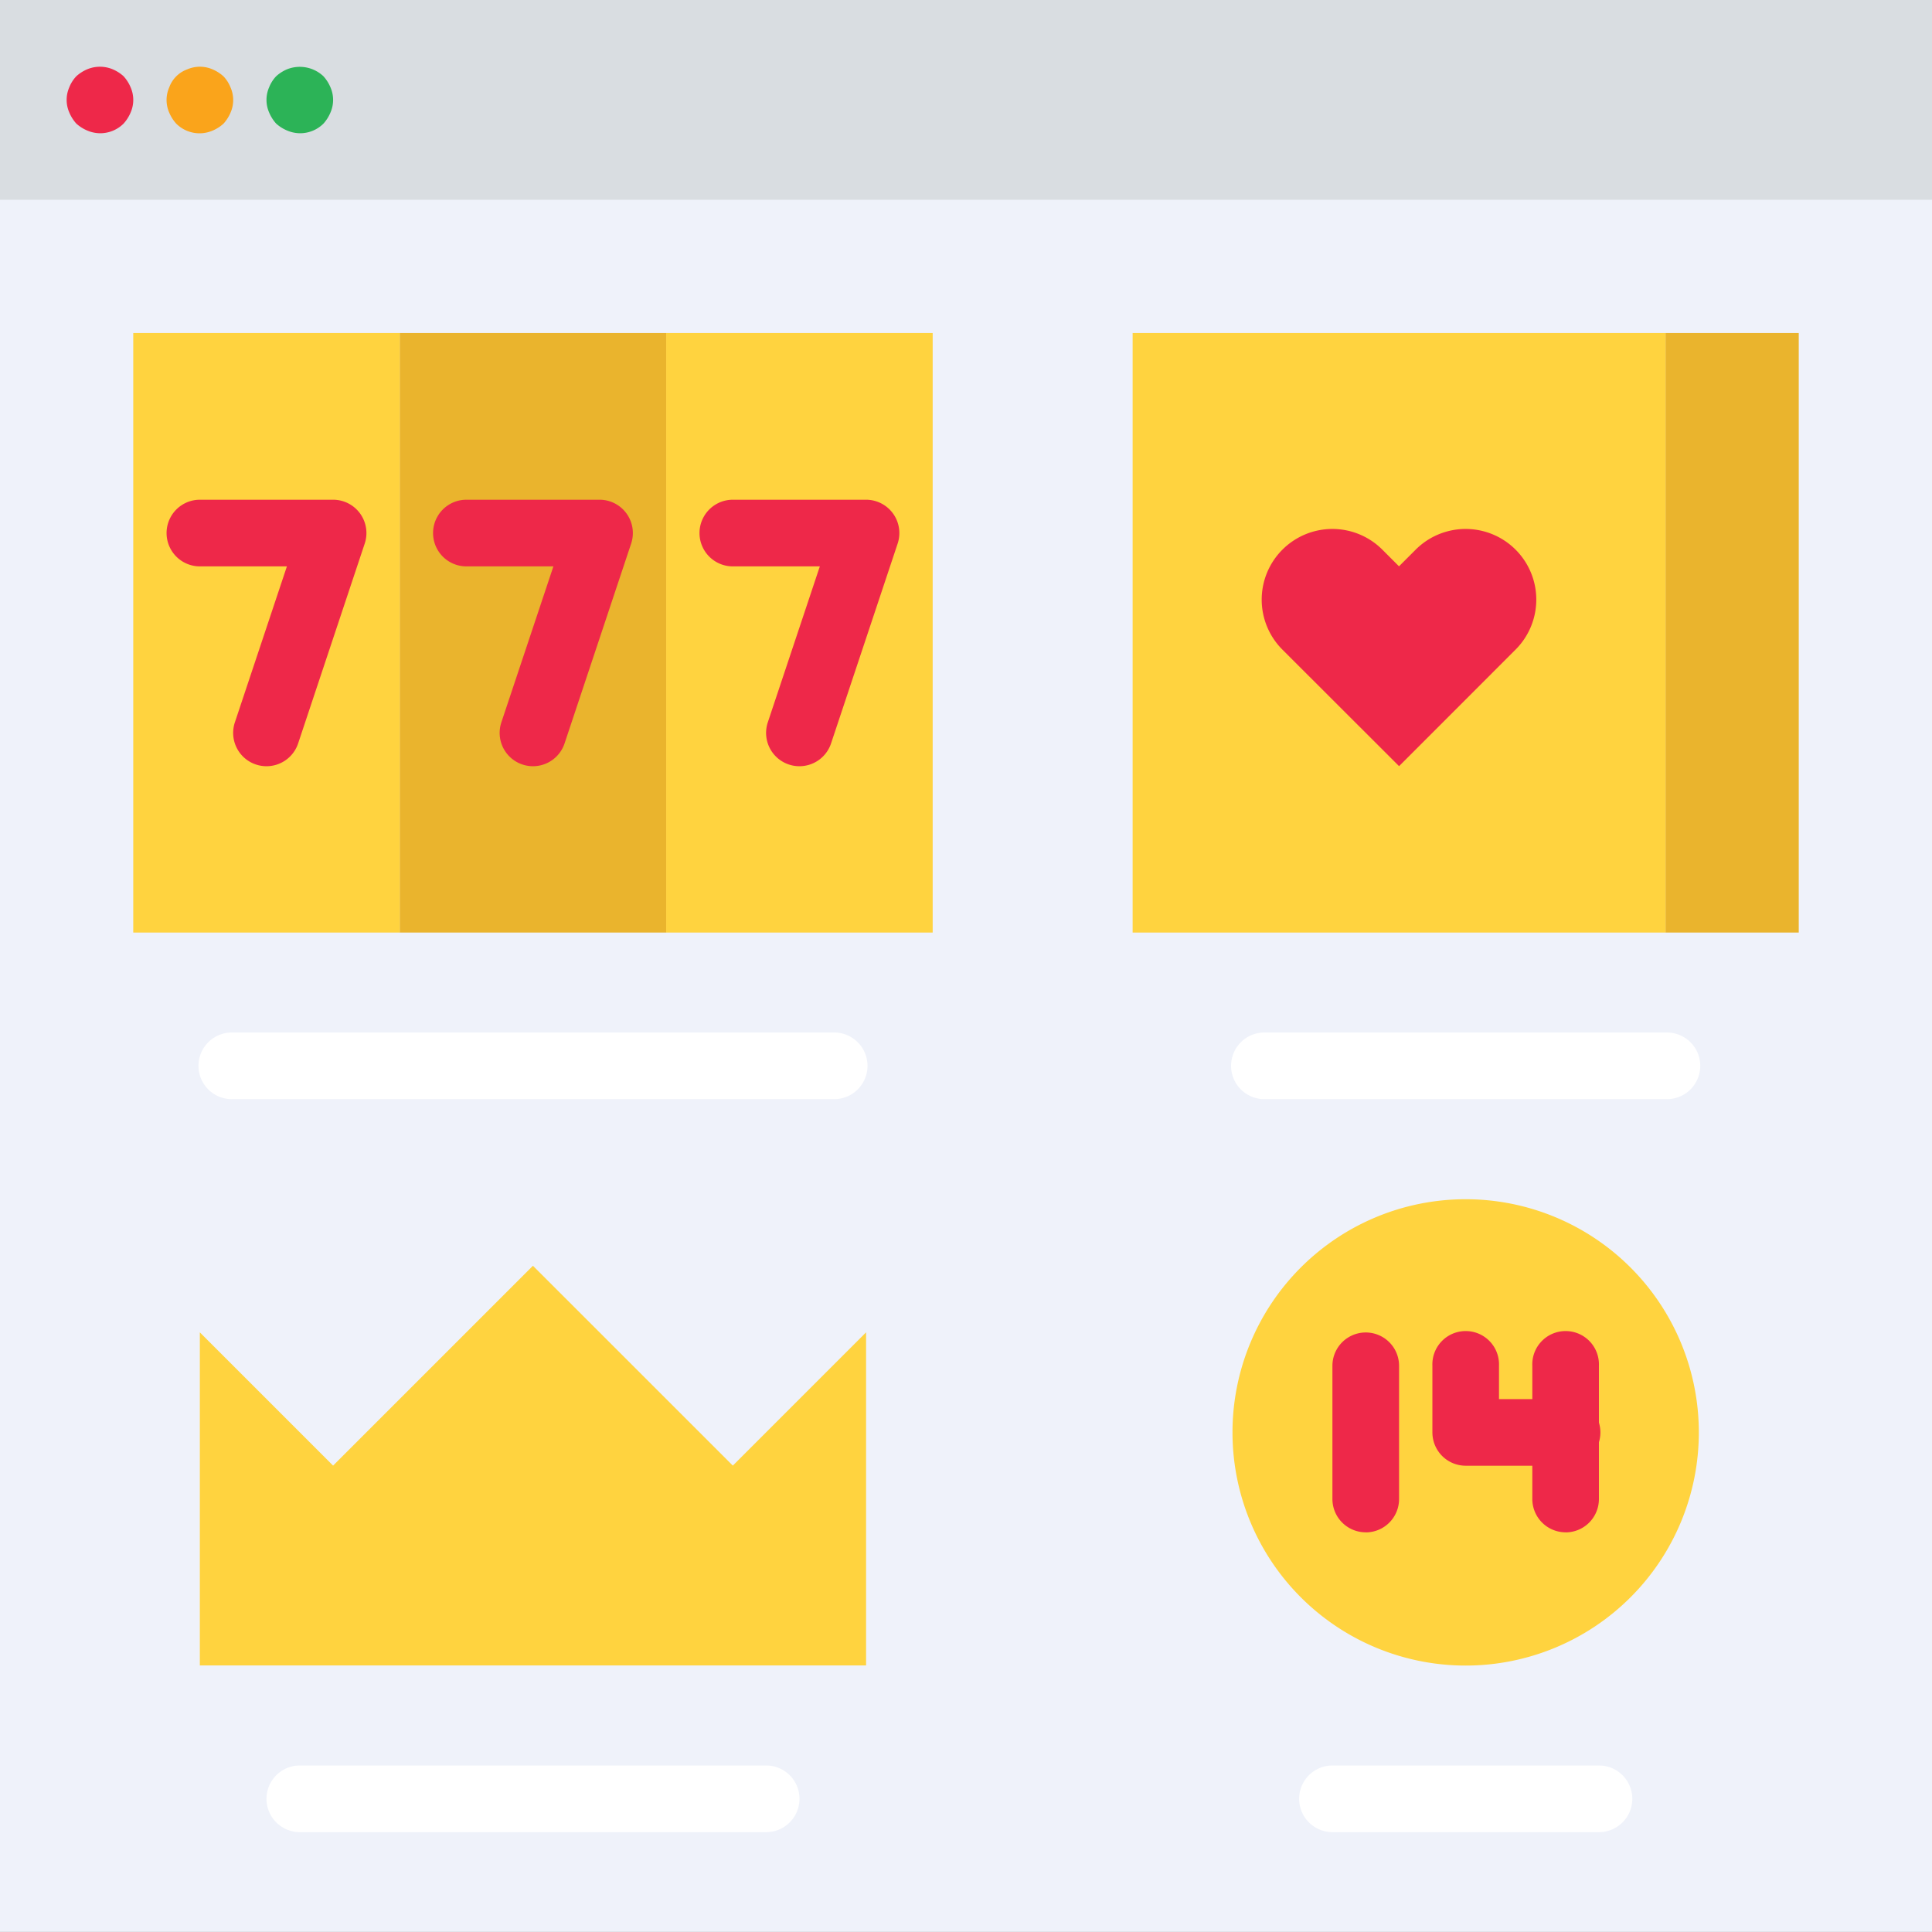 <svg width="32" height="32" fill="none" xmlns="http://www.w3.org/2000/svg"><rect width="100%" height="100%" fill="#333333" stroke="none"/><g clip-path="url(#a)"><path d="M0 0h32v3.862H0V0Z" fill="#D9DDE1"/><path d="M0 3.309h32v28.69H0V3.308Z" fill="#EFF2FA"/><path d="M3.31 2.208a.548.548 0 0 1-.391-.16.646.646 0 0 1-.116-.182.52.52 0 0 1 0-.419.496.496 0 0 1 .298-.298.525.525 0 0 1 .42 0 .637.637 0 0 1 .181.116.57.57 0 0 1 .116.182.52.52 0 0 1 0 .42.645.645 0 0 1-.116.181.637.637 0 0 1-.182.116.552.552 0 0 1-.21.044Z" fill="#FAA41B"/><path d="M4.966 2.207a.552.552 0 0 1-.21-.045.637.637 0 0 1-.182-.115.646.646 0 0 1-.116-.183.52.52 0 0 1 0-.419.57.57 0 0 1 .116-.182.637.637 0 0 1 .182-.116.57.57 0 0 1 .601.116.638.638 0 0 1 .116.182.52.52 0 0 1 0 .42.646.646 0 0 1-.115.182.548.548 0 0 1-.392.16Z" fill="#2CB357"/><path d="M1.655 2.207a.552.552 0 0 1-.21-.045.638.638 0 0 1-.181-.115.646.646 0 0 1-.116-.183.52.52 0 0 1 0-.419.57.57 0 0 1 .116-.182.638.638 0 0 1 .182-.116.547.547 0 0 1 .419 0 .638.638 0 0 1 .182.116.638.638 0 0 1 .116.182.52.52 0 0 1 0 .42.646.646 0 0 1-.116.182.548.548 0 0 1-.392.16Z" fill="#EE2849"/><path d="M6.621 5.516h4.414v9.93H6.62v-9.93Z" fill="#EAB42D"/><path d="M11.034 5.516h4.414v9.93h-4.414v-9.93Zm-8.827 0h4.414v9.93H2.207v-9.93Z" fill="#FFD33F"/><path d="M13.793 18.205h-9.93a.552.552 0 1 1 0-1.103h9.93a.552.552 0 1 1 0 1.103Z" fill="#fff"/><path d="M4.414 12.691a.552.552 0 0 1-.524-.726l.862-2.584H3.311a.552.552 0 0 1 0-1.104h2.206a.552.552 0 0 1 .524.726l-1.103 3.31a.552.552 0 0 1-.524.378Zm4.414 0a.552.552 0 0 1-.524-.726l.862-2.584H7.725a.552.552 0 0 1 0-1.104H9.93a.552.552 0 0 1 .524.726l-1.103 3.31a.552.552 0 0 1-.524.378Zm4.413 0a.552.552 0 0 1-.524-.726l.862-2.584h-1.441a.552.552 0 0 1 0-1.104h2.207a.552.552 0 0 1 .523.726l-1.103 3.31a.552.552 0 0 1-.524.378Z" fill="#EE2849"/><path d="M27.586 5.516h2.207v9.93h-2.207v-9.93Z" fill="#EAB42D"/><path d="M27.587 18.205h-6.621a.552.552 0 1 1 0-1.103h6.62a.552.552 0 1 1 0 1.103Z" fill="#fff"/><path d="M18.759 5.516h8.827v9.93H18.76v-9.93Z" fill="#FFD33F"/><path d="M21.241 9.104a1.17 1.17 0 0 1 1.655 0l.276.276.276-.276a1.17 1.17 0 0 1 1.655 1.655l-1.93 1.931-1.932-1.93a1.17 1.17 0 0 1 0-1.656Z" fill="#EE2849"/><path d="M24.276 27.587a3.862 3.862 0 1 0 0-7.724 3.862 3.862 0 0 0 0 7.724Z" fill="#FFD33F"/><path d="M26.483 30.346H22.07a.552.552 0 1 1 0-1.104h4.414a.552.552 0 1 1 0 1.104Z" fill="#fff"/><path d="M22.621 25.38a.552.552 0 0 1-.552-.551v-2.207a.552.552 0 0 1 1.104 0v2.207a.552.552 0 0 1-.552.552Zm3.31-1.103h-1.655a.552.552 0 0 1-.551-.552v-1.103a.552.552 0 1 1 1.103 0v.552h1.104a.552.552 0 1 1 0 1.103Z" fill="#EE2849"/><path d="M25.932 25.38a.552.552 0 0 1-.552-.551v-2.207a.552.552 0 1 1 1.103 0v2.207a.552.552 0 0 1-.551.552Z" fill="#EE2849"/><path d="M3.31 27.585v-5.517l2.207 2.207 3.31-3.31 3.311 3.31 2.207-2.207v5.517H3.311Z" fill="#FFD33F"/><path d="M12.69 30.346H4.966a.552.552 0 1 1 0-1.104h7.724a.552.552 0 1 1 0 1.104Z" fill="#fff"/></g><defs><clipPath id="a"><path fill="#fff" d="M0 0h32v32H0z"/></clipPath></defs></svg>